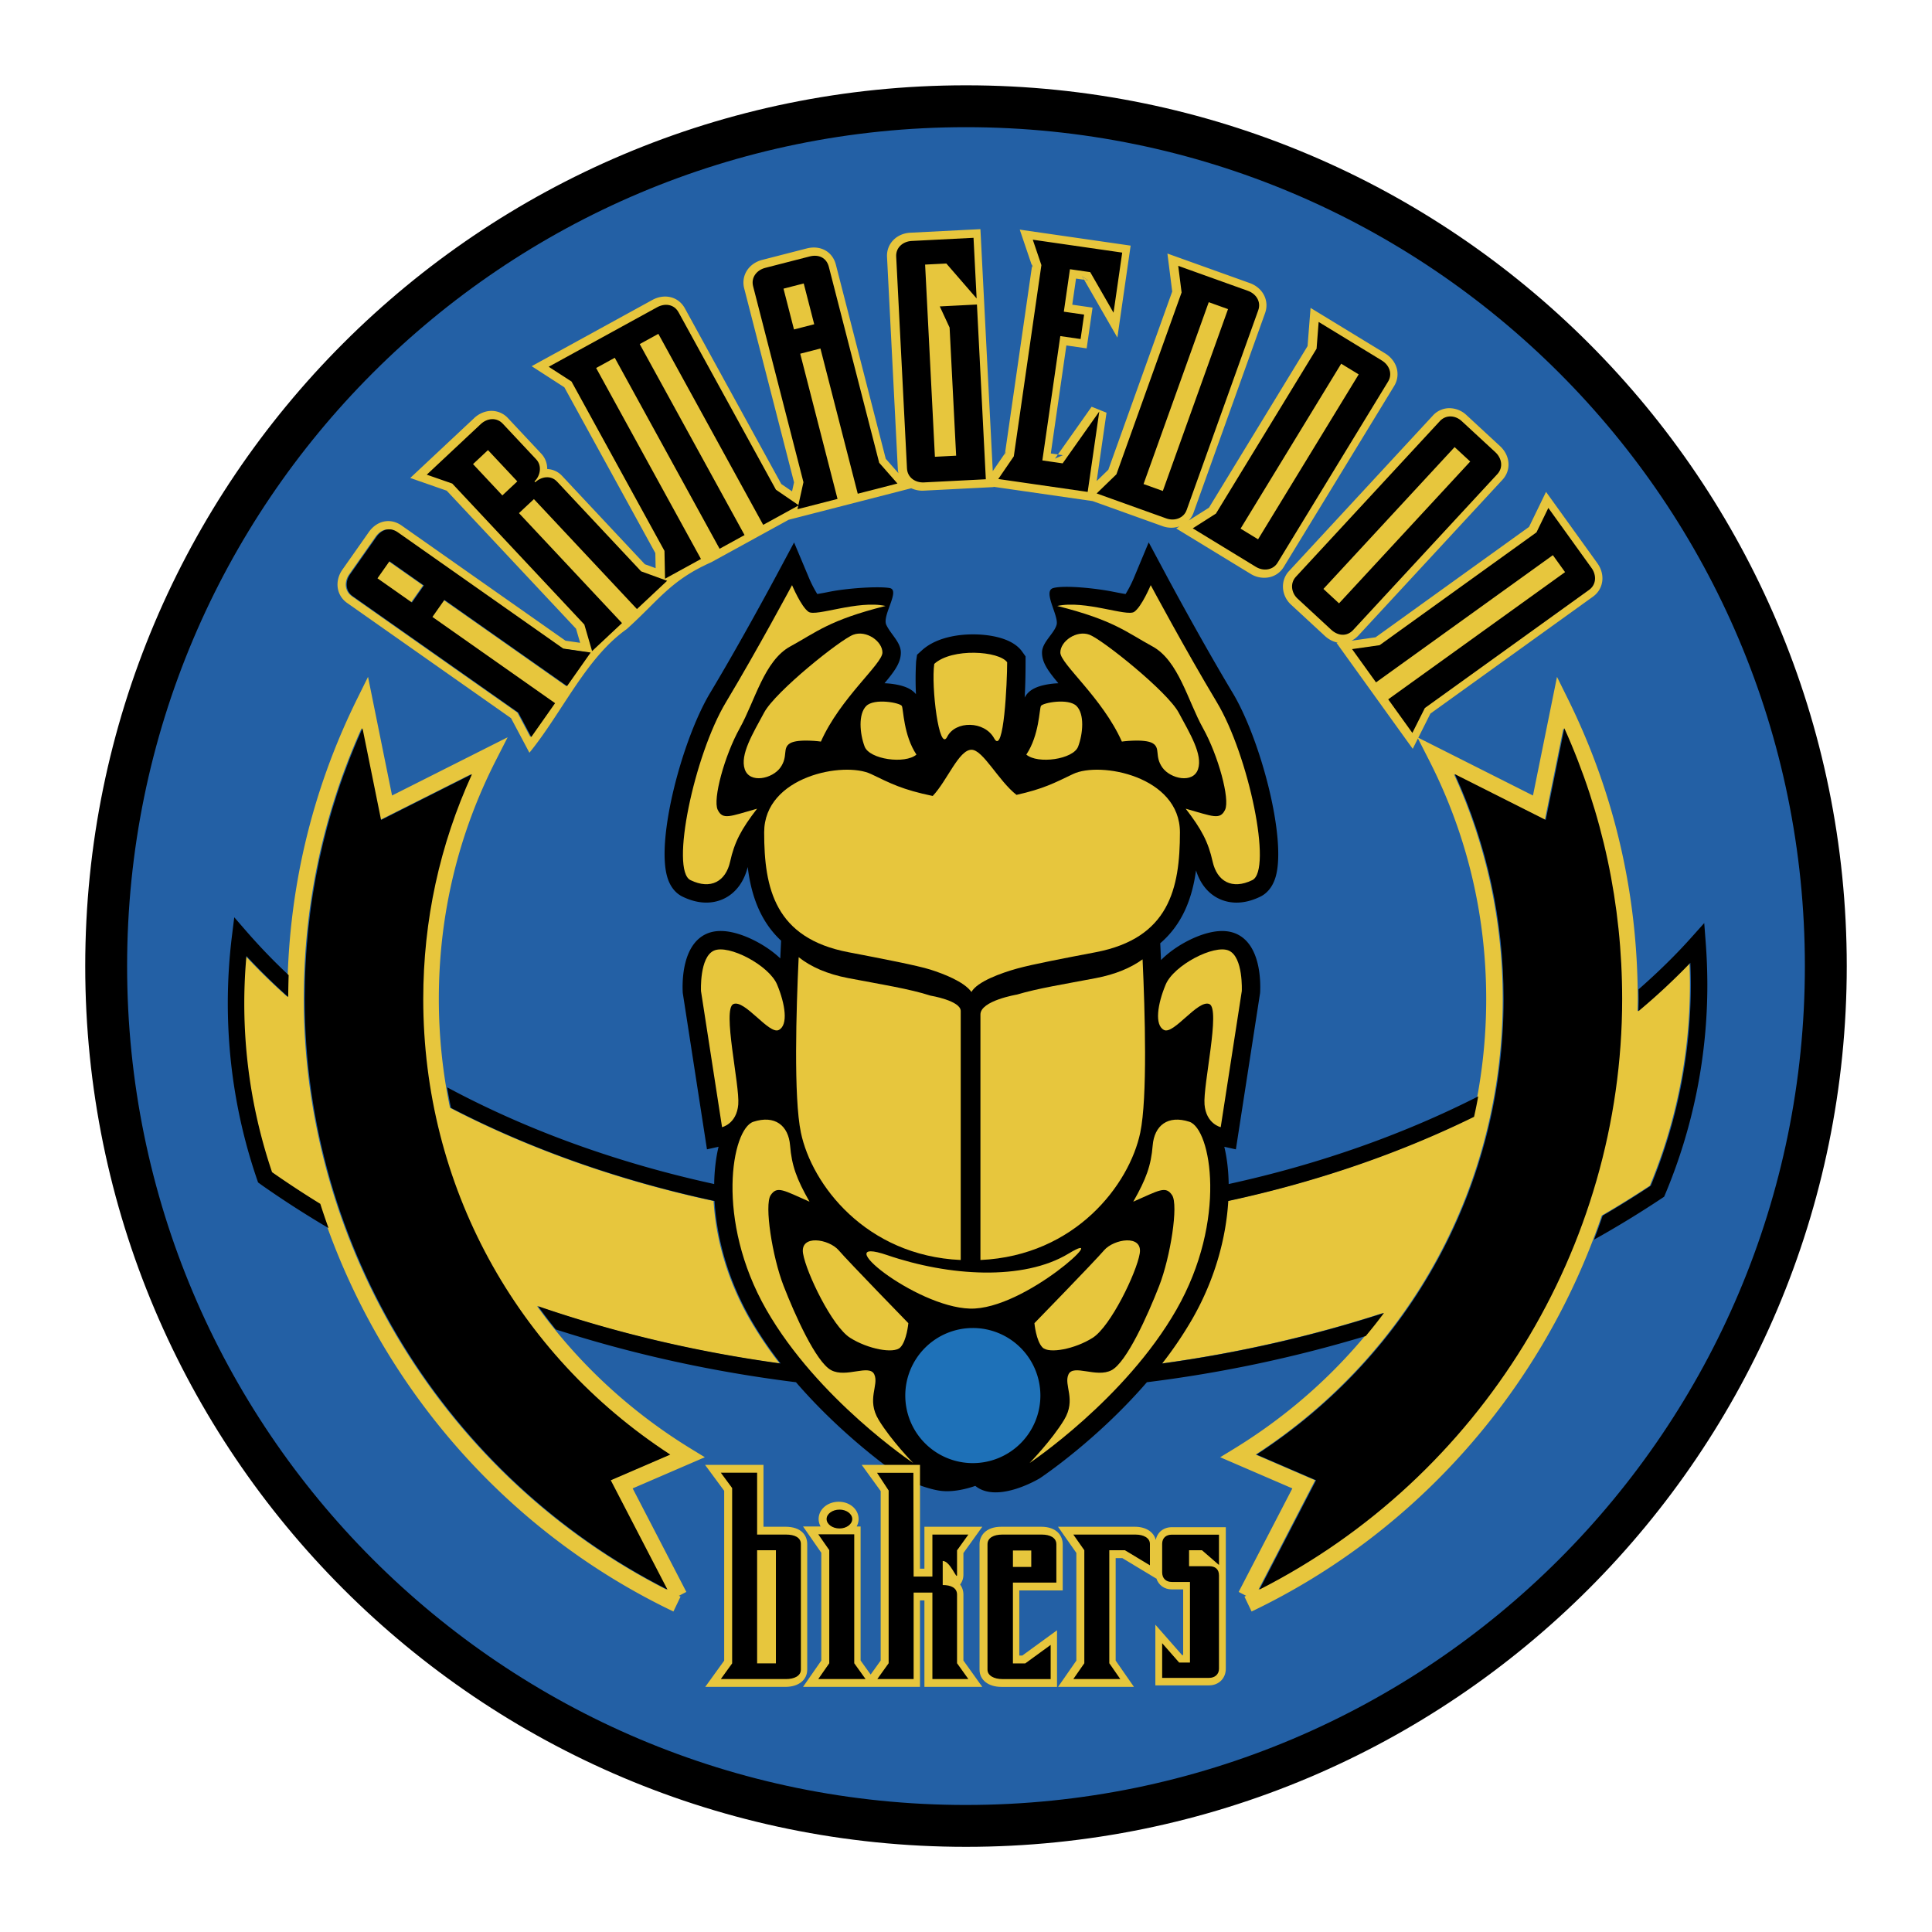 <svg xmlns="http://www.w3.org/2000/svg" width="2500" height="2500" viewBox="0 0 192.756 192.741"><path fill="#fff" d="M0 192.741h192.756V0H0v192.741z"/><path d="M96.378 182.163c47.378 0 85.786-38.408 85.786-85.785s-38.408-85.785-85.786-85.785c-47.377 0-85.785 38.408-85.785 85.785s38.408 85.785 85.785 85.785z" fill-rule="evenodd" clip-rule="evenodd" fill="#2360a5"/><path d="M96.378 180.074c23.112 0 44.036-9.369 59.183-24.515 15.145-15.145 24.512-36.067 24.512-59.178v-.006c0-23.111-9.367-44.035-24.514-59.18-15.145-15.145-36.068-24.513-59.177-24.514h-.005c-23.111.001-44.035 9.369-59.18 24.515-15.146 15.146-24.514 36.069-24.515 59.178v.006c0 23.111 9.369 44.035 24.514 59.181 15.145 15.145 36.068 24.513 59.178 24.514h.004v-.001zm.001 4.178h-.005c-24.263-.001-46.23-9.837-62.132-25.737-15.9-15.901-25.737-37.871-25.738-62.135v-.006c.001-24.262 9.836-46.229 25.738-62.131C50.143 18.341 72.111 8.505 96.376 8.504h.005c24.263.001 46.23 9.837 62.132 25.738 15.9 15.902 25.738 37.87 25.738 62.134v.006c0 24.264-9.838 46.23-25.738 62.131-15.902 15.902-37.868 25.739-62.134 25.739z"/><path fill-rule="evenodd" clip-rule="evenodd" fill="#e7c63d" d="M100.377 45.054l-.109.158-.028.19.137-.348zM107.967 27.555l.199.348.396.057-.595-.405zM159.367 56.182l-5.119-7.114-1.695 3.492-15.314 11.016-2.4.342c.248-.124.48-.296.686-.518L149.9 47.86c.891-.962.787-2.404-.238-3.354l-3.363-3.11a2.5 2.5 0 0 0-1.775-.678 2.235 2.235 0 0 0-1.559.727l-14.375 15.54c-.861.932-.768 2.424.211 3.328l3.363 3.111c.396.367.855.603 1.326.688l-.146.021 6.809 9.466.795 1.103.609-1.215 1.156-2.302 16.221-11.667c1.062-.768 1.25-2.201.433-3.336z"/><path d="M139.371 36.806c-.15-.624-.578-1.189-1.168-1.549l-6.305-3.846-1.143-.699-.105 1.337-.193 2.472-9.836 16.122-2.016 1.278c.201-.215.363-.472.471-.768l7.143-19.927c.441-1.234-.217-2.52-1.531-2.992l-8.215-2.945.168 1.331.311 2.459-6.373 17.779-1.164 1.128.982-6.818-1.486-.593-3.363 4.761.5.072-.791.341.291-.413-.709-.102 1.553-10.776 2.025.292.117-.815.352-2.436.117-.815-2.023-.292.375-2.605.812.117-.199-.348.596.405-.396-.057 2.125 3.699 1.188 2.068.34-2.361.865-5.997.119-.814-11.064-1.596 1.227 3.618.027-.195.035.382-.062-.187-2.697 18.692.109-.158-.137.349.027-.19-1.221 1.783-.893-17.487-.297-5.833-.043-.822-6.985.355c-1.396.072-2.399 1.113-2.332 2.422l1.077 21.141c.008.148.029.293.063.432l-1.267-1.44-4.974-19.358c-.16-.623-.513-1.111-1.02-1.411-.534-.315-1.205-.392-1.89-.216l-4.438 1.141c-1.354.347-2.128 1.567-1.803 2.837l4.975 19.358-.199.899-1.074-.734-9.616-17.521c-.301-.547-.76-.924-1.329-1.09-.618-.18-1.302-.09-1.927.253l-12.032 6.604 3.261 2.107 9.077 16.538.03 1.506-1.074-.39-8.254-8.809a2.134 2.134 0 0 0-1.492-.691 2.181 2.181 0 0 0-.58-1.52l-3.34-3.565a2.229 2.229 0 0 0-1.556-.715c-.642-.021-1.3.239-1.805.713l-5.389 5.049-.993.93 3.637 1.268 12.906 13.773.408 1.404-1.462-.21-16.351-11.491c-.527-.37-1.112-.512-1.692-.411-.611.107-1.171.484-1.578 1.063l-2.635 3.748c-.803 1.143-.601 2.574.473 3.328l16.351 11.494 1.203 2.264.629 1.184c3.287-4.036 5.641-9.466 9.708-12.335 3.216-2.897 4.368-4.863 8.434-6.67l7.725-4.24 12.229-3.143c.375.17.793.261 1.228.239l6.988-.356-.004-.029.264.038 9.613 1.387.039.013 6.949 2.492a2.537 2.537 0 0 0 1.693.016l-.334.212 7.432 4.535a2.55 2.55 0 0 0 1.91.32 2.224 2.224 0 0 0 1.381-1.006l11.025-18.07a2.233 2.233 0 0 0 .272-1.691zM56.487 68.443L44.25 59.841l-1.198 1.704 12.237 8.603-2.373 3.375-1.296-2.437-16.512-11.607c-.743-.523-.772-1.469-.271-2.181l2.634-3.749c.522-.743 1.349-.996 2.123-.452l16.512 11.607 2.733.393-2.352 3.346z" fill-rule="evenodd" clip-rule="evenodd" fill="#e7c63d"/><path fill-rule="evenodd" clip-rule="evenodd" fill="#e7c63d" d="M38.767 55.987l3.438 2.417-1.198 1.704-3.438-2.417 1.198-1.704zM51.519 48.021l-1.491 1.398-2.926-3.123 1.492-1.397 2.925 3.122zm14.949 9.917l-2.595-.942-8.389-8.954c-.621-.663-1.564-.506-2.172.064l-.078-.083c.581-.544.774-1.556.179-2.191l-3.34-3.565c-.622-.663-1.563-.56-2.199.036l-5.388 5.049 2.543.886 13.179 14.065.771 2.65 2.984-2.796-10.279-10.97 1.493-1.398L63.456 60.76l3.012-2.822zM76.05 52.356L65.592 33.301l-1.86 1.021 10.459 19.054-2.49 1.367-10.458-19.055-1.859 1.02 10.459 19.055-3.586 1.968-.056-2.777-9.273-16.897-2.277-1.472 10.822-5.94c.763-.419 1.682-.319 2.138.511l9.712 17.694 2.279 1.557-3.552 1.949z"/><path d="M81.141 32.344l-2.017.519-1.046-4.071 2.017-.519 1.046 4.071zm8.306 15.89l-1.823-2.073-5.023-19.549c-.236-.917-1.028-1.261-1.908-1.035l-4.438 1.141c-.845.217-1.437.955-1.209 1.836l5.022 19.548-.598 2.695 3.998-1.027-3.723-14.487 2.017-.519 3.723 14.487 3.962-1.017zM92.1 48.123c-.87.044-1.656-.484-1.702-1.392L89.321 25.59c-.046-.907.683-1.513 1.551-1.557l6.165-.314.309 6.051-3.022-3.486-2.118.107.976 19.174 2.118-.108-.651-12.782-.98-2.111 3.708-.189.887 17.434-6.164.314zM99.506 47.783l1.551-2.263 2.752-19.078-.86-2.534 8.92 1.287-.865 5.997-2.322-4.047-2.026-.292-.609 4.236 2.021.292-.349 2.436-2.026-.292-1.789 12.405 2.024.292 3.654-5.173-1.156 8.021-8.92-1.287zM115.924 48.976l-1.926-.69 6.506-18.144 1.924.69-6.504 18.144zm2.377 1.898l7.143-19.926c.307-.856-.215-1.646-1.035-1.94l-6.949-2.492.334 2.655-6.504 18.144-1.971 1.908 6.951 2.493c.82.293 1.738-.022 2.031-.842zM125.426 53.799l-1.746-1.066 10.039-16.453 1.746 1.065-10.039 16.454zm1.943 2.339l11.025-18.07c.473-.776.123-1.655-.621-2.109l-6.303-3.846-.207 2.668-10.041 16.453-2.316 1.47 6.305 3.846c.742.454 1.705.331 2.158-.412zM133.504 60.189l-1.559-1.44L145.033 44.6l1.559 1.44-13.088 14.149zm1.416 2.652L149.293 47.3c.617-.667.447-1.598-.191-2.189L145.736 42c-.611-.566-1.553-.663-2.17.004l-14.373 15.539c-.592.64-.447 1.599.164 2.165l3.363 3.111c.669.617 1.555.717 2.2.022zM138.408 69.765l17.646-12.692-1.217-1.691-17.646 12.692-2.387-3.32 2.75-.392 15.648-11.255 1.184-2.438 4.311 5.994c.51.708.49 1.654-.248 2.184l-16.385 11.786-1.246 2.483-2.41-3.351zM53.58 130.301c7.645 2.636 15.754 4.564 24.205 5.727a38.69 38.69 0 0 1-3.011-4.458c-2.308-4.034-3.37-8.188-3.581-11.755-9.5-2.042-18.401-5.201-26.296-9.296a53.332 53.332 0 0 1-1.115-10.85c0-8.409 1.925-16.442 5.722-23.877l1.145-2.243-11.535 5.811-1.919-9.479-.477-2.358-1.067 2.156c-4.604 9.302-6.952 19.314-6.986 29.762a62.793 62.793 0 0 1-4.17-4.072 53.116 53.116 0 0 0-.213 4.711c0 5.77.934 11.44 2.769 16.86l.012.009a99.327 99.327 0 0 0 4.8 3.143c5.608 17.555 18.261 32.521 35.325 40.68l.711-1.485c-.056-.026-.109-.056-.165-.082l.743-.386-5.356-10.329 7.201-3.109-1.355-.827c-6.162-3.77-11.348-8.631-15.387-14.253zm8.077 17.028l-.811.35.407.785 5.249 10.123c-22.036-11.193-36.194-34.142-36.194-58.918 0-9.441 1.943-18.518 5.768-27.02l1.639 8.095.214 1.057.963-.486L47 77.232c-3.218 7.049-4.865 14.582-4.865 22.437 0 18.516 9.185 35.387 24.646 45.448l-5.124 2.212zM168.602 98.177c0-.69-.018-1.401-.047-2.124a64.803 64.803 0 0 1-5.178 4.837c.006-.407.021-.813.021-1.221 0-10.53-2.352-20.619-6.99-29.989l-1.066-2.156-.477 2.358-1.92 9.479-11.535-5.812 1.145 2.243c3.799 7.435 5.723 15.468 5.723 23.877 0 4.016-.445 7.952-1.305 11.752-7.451 3.655-15.734 6.503-24.52 8.394-.211 3.566-1.273 7.721-3.582 11.755a38.308 38.308 0 0 1-3.014 4.463c7.676-1.059 15.086-2.757 22.129-5.044-3.965 5.332-8.982 9.95-14.893 13.565l-1.355.827 7.201 3.109-5.357 10.329.744.386c-.057.026-.109.056-.166.082l.711 1.485c16.682-7.978 29.15-22.456 34.941-39.503a99.177 99.177 0 0 0 4.793-2.976 52.215 52.215 0 0 0 3.997-20.116zm-43.043 60.41l5.248-10.123.408-.785-5.936-2.562c15.461-10.062 24.646-26.933 24.646-45.448 0-7.855-1.648-15.388-4.865-22.437l9.07 4.569.215-1.057 1.639-8.095c3.824 8.502 5.768 17.579 5.768 27.02 0 24.776-14.158 47.725-36.193 58.918z" fill-rule="evenodd" clip-rule="evenodd" fill="#e7c63d"/><path d="M42.298 58.404L41.1 60.108l-3.439-2.417 1.198-1.704 3.439 2.417zm16.633 6.693l-2.732-.393-16.512-11.607c-.775-.544-1.6-.291-2.123.452l-2.635 3.749c-.501.712-.472 1.658.271 2.181l16.512 11.607 1.295 2.437 2.374-3.375-12.238-8.603 1.198-1.704 12.237 8.602 2.353-3.346zM51.612 48.021l-1.492 1.398-2.926-3.123 1.492-1.397 2.926 3.122zm14.948 9.917l-2.595-.942-8.389-8.954c-.621-.663-1.564-.506-2.172.064l-.078-.083c.581-.544.774-1.556.179-2.191l-3.34-3.565c-.622-.663-1.563-.56-2.198.036l-5.389 5.049 2.543.886L58.3 62.304l.772 2.65 2.984-2.796-10.279-10.971 1.492-1.398L63.548 60.76l3.012-2.822zM76.143 52.356L65.684 33.301l-1.859 1.021 10.459 19.054-2.49 1.367-10.459-19.055-1.858 1.02 10.458 19.055-3.585 1.968-.056-2.777-9.274-16.897-2.277-1.472 10.822-5.94c.764-.419 1.683-.319 2.138.511l9.712 17.694 2.279 1.557-3.551 1.949z" fill-rule="evenodd" clip-rule="evenodd"/><path d="M81.234 32.344l-2.018.519-1.046-4.071 2.018-.519 1.046 4.071zm8.306 15.89l-1.823-2.073-5.024-19.549c-.235-.917-1.027-1.261-1.908-1.035l-4.438 1.141c-.843.217-1.437.955-1.209 1.836l5.022 19.548-.597 2.695 3.997-1.027-3.722-14.487 2.017-.519 3.723 14.487 3.962-1.017zM92.192 48.123c-.87.044-1.655-.484-1.702-1.392L89.413 25.59c-.046-.907.682-1.513 1.552-1.557l6.164-.314.309 6.051-3.021-3.486-2.118.107.977 19.174 2.118-.108-.652-12.782-.979-2.111 3.707-.189.887 17.434-6.165.314zM99.598 47.783l1.55-2.263 2.752-19.078-.859-2.534 8.922 1.287-.865 5.997-2.325-4.047-2.023-.292-.611 4.236 2.023.292-.351 2.436-2.024-.292-1.791 12.405 2.025.292 3.655-5.173-1.158 8.021-8.92-1.287zM116.016 48.976l-1.924-.69 6.504-18.144 1.924.69-6.504 18.144zm2.377 1.898l7.143-19.926c.307-.856-.215-1.646-1.033-1.94l-6.951-2.492.336 2.655-6.504 18.144-1.971 1.908 6.949 2.493c.82.293 1.738-.022 2.031-.842zM125.518 53.799l-1.746-1.066 10.039-16.453 1.746 1.065-10.039 16.454zm1.945 2.339l11.023-18.07c.475-.776.123-1.655-.619-2.109l-6.305-3.846-.207 2.668-10.041 16.453-2.314 1.47 6.303 3.846c.744.454 1.705.331 2.16-.412zM133.596 60.189l-1.557-1.44L145.127 44.6l1.557 1.44-13.088 14.149zm1.416 2.652L149.387 47.3c.617-.667.447-1.598-.193-2.189L145.828 42c-.609-.566-1.553-.663-2.17.004l-14.373 15.539c-.592.64-.447 1.599.164 2.165l3.363 3.111c.668.617 1.557.717 2.2.022zM138.502 69.765l17.645-12.692-1.217-1.691-17.645 12.692-2.389-3.32 2.75-.392 15.648-11.255 1.184-2.438 4.312 5.994c.508.708.488 1.654-.248 2.184l-16.385 11.786-1.246 2.483-2.409-3.351zM30.401 99.669c0-9.441 1.942-18.518 5.767-27.02l1.853 9.152 9.071-4.569c-3.218 7.049-4.864 14.582-4.864 22.437 0 18.516 9.184 35.387 24.646 45.448l-5.936 2.562 5.656 10.908c-22.035-11.193-36.193-34.142-36.193-58.918zM125.65 158.587l5.248-10.123.408-.785-5.936-2.562c15.463-10.062 24.646-26.933 24.646-45.448 0-7.855-1.646-15.388-4.865-22.437l9.07 4.569 1.854-9.152c3.824 8.502 5.768 17.579 5.768 27.02.001 24.776-14.157 47.725-36.193 58.918z" fill-rule="evenodd" clip-rule="evenodd"/><path d="M27.156 116.95l-.013-.009a52.49 52.49 0 0 1-2.556-21.571 62.816 62.816 0 0 0 4.17 4.093c.002-.729.018-1.456.042-2.181a59.725 59.725 0 0 1-4.216-4.375l-1.211-1.396-.228 1.835a55.074 55.074 0 0 0-.416 6.735c0 6.038.987 11.973 2.936 17.638l.085.247.218.157.104.076.138.099a100.046 100.046 0 0 0 6.57 4.221 68.067 68.067 0 0 1-.822-2.418 98.487 98.487 0 0 1-4.801-3.151zM170.178 94.015l-.146-1.928-1.289 1.441c-1.611 1.804-3.383 3.523-5.266 5.176.004.322.014.642.014.965 0 .404-.014.807-.021 1.209a64.848 64.848 0 0 0 5.178-4.825 52.241 52.241 0 0 1-3.949 22.241 99.252 99.252 0 0 1-4.797 2.985c-.271.803-.561 1.6-.863 2.391a101.856 101.856 0 0 0 6.787-4.143l.205-.138.098-.228a53.912 53.912 0 0 0 4.213-20.985 57.11 57.11 0 0 0-.164-4.161zM97.305 148.237c2.209 1.815 6.432-.754 6.432-.754.305-.202 5.756-3.874 10.688-9.586a131.559 131.559 0 0 0 21.838-4.61 51.864 51.864 0 0 0 1.816-2.298c-7.041 2.286-14.453 3.984-22.129 5.043a38.615 38.615 0 0 0 3.016-4.463c2.309-4.034 3.369-8.188 3.58-11.755 8.787-1.891 17.068-4.74 24.52-8.396.154-.675.289-1.354.416-2.039-7.512 3.817-15.932 6.788-24.896 8.745-.023-1.372-.176-2.63-.438-3.717l1.156.257.299-1.933 2.102-13.576.014-.096.006-.098c.051-1.09.033-4.729-2.379-5.802-1.008-.448-2.318-.356-3.896.271-1.158.462-2.564 1.284-3.615 2.348-.004-.052-.006-.105-.008-.156l-.07-1.52c2.229-1.91 3.191-4.511 3.572-7.272.402 1.306 1.193 2.299 2.268 2.818.855.413 2.271.715 4.148-.197.5-.243 1.168-.778 1.518-1.948 1.131-3.806-1.496-13.747-4.281-18.389-3.111-5.181-6.52-11.543-6.553-11.606l-1.822-3.403-1.486 3.562a11.826 11.826 0 0 1-.82 1.592c-.359-.054-.85-.152-1.246-.23-1.787-.356-4.859-.665-5.963-.368-1.104.296.568 2.776.326 3.664-.244.888-1.455 1.741-1.455 2.774 0 .985.576 1.805 1.631 3.063a8.012 8.012 0 0 0-.99.097c-1.273.206-2.006.618-2.373 1.332.057-.999.09-2.16.09-3.522v-.589l-.342-.479c-.805-1.127-2.457-1.522-3.699-1.655-1.999-.213-4.702.076-6.297 1.526l-.488.444-.093.653a30.714 30.714 0 0 0-.016 3.283c-.413-.509-1.093-.824-2.149-.995a8.012 8.012 0 0 0-.99-.097c1.054-1.258 1.63-2.078 1.63-3.063 0-1.033-1.022-1.831-1.455-2.774-.431-.943 1.459-3.477.325-3.664-1.134-.188-4.175.012-5.961.368a30.59 30.59 0 0 1-1.247.23 11.612 11.612 0 0 1-.823-1.596l-1.49-3.548-1.816 3.393c-.034.063-3.44 6.425-6.552 11.606-2.787 4.642-5.414 14.583-4.282 18.389.348 1.17 1.017 1.705 1.517 1.948 1.877.912 3.292.61 4.149.197 1.164-.563 1.995-1.681 2.357-3.154.336 2.764 1.221 5.389 3.333 7.353l-.074 1.558-.009.21c-1.031-.985-2.36-1.745-3.46-2.185-1.577-.626-2.889-.719-3.896-.271-2.412 1.073-2.431 4.712-2.379 5.802l.005.098.015.096 2.101 13.576.299 1.933 1.156-.257c-.261 1.088-.413 2.346-.436 3.719-9.672-2.111-18.71-5.387-26.643-9.649.115.688.246 1.373.387 2.053 7.893 4.093 16.798 7.244 26.293 9.285.211 3.566 1.273 7.721 3.582 11.755a38.429 38.429 0 0 0 3.01 4.458c-8.446-1.162-16.557-3.083-24.197-5.714a51.224 51.224 0 0 0 1.768 2.32c7.597 2.45 15.621 4.227 23.961 5.266 4.93 5.711 10.382 9.382 10.686 9.584 0 0 2.062 1.015 3.698 1.243 1.629.231 3.506-.488 3.506-.488z" fill-rule="evenodd" clip-rule="evenodd"/><path d="M80.767 119.885c-1.293-2.263-1.778-3.609-1.939-5.603-.162-1.993-1.509-3.071-3.664-2.37-2.155.7-3.824 9.804 1.293 18.747 5.118 8.942 14.653 15.299 14.653 15.299s-2.208-2.262-3.447-4.309c-1.239-2.048.053-3.448-.432-4.525-.484-1.078-2.801.377-4.309-.431-1.509-.809-3.609-5.495-4.741-8.404-1.131-2.909-1.939-8.081-1.293-9.051.647-.969 1.293-.485 3.879.647zM75.534 80.676c-1.591 2.063-2.257 3.331-2.69 5.283-.434 1.952-1.916 2.834-3.954 1.844-2.038-.989.363-12.462 3.535-17.745 3.17-5.283 6.597-11.685 6.597-11.685s.906 2.157 1.649 2.663c.743.506 4.916-1.195 7.678-.587-5.643 1.417-6.893 2.616-9.5 4.036-2.606 1.421-3.522 5.432-5.043 8.158s-2.709 7.09-2.202 8.14c.507 1.049 1.213.658 3.93-.107zM88.525 125.218c6.141 2.102 13.575 2.586 18.1-.162 4.525-2.746-4.363 5.657-9.858 5.496-5.495-.162-14.384-7.435-8.242-5.334zM77.696 102.754c.97-.485.646-2.586-.161-4.524-.808-1.94-4.849-4.042-6.303-3.395-1.455.646-1.293 4.04-1.293 4.04l2.101 13.575s1.454-.323 1.616-2.262c.162-1.939-1.616-9.535-.485-10.021 1.131-.484 3.556 3.072 4.525 2.587z" fill-rule="evenodd" clip-rule="evenodd" fill="#e7c63d"/><path d="M80.121 125.056c-.324-1.938 2.584-1.453 3.555-.322.97 1.132 6.95 7.272 6.95 7.272s-.162 1.777-.809 2.425c-.646.646-3.232.161-5.01-.971-1.778-1.131-4.363-6.464-4.686-8.404zM93.211 66.229c1.778-1.616 6.465-1.293 7.273-.161 0 1.938-.324 9.373-1.293 7.595-.971-1.777-3.879-1.777-4.688-.161-.807 1.616-1.615-5.01-1.292-7.273zM91.433 75.279c-1.292-1.939-1.292-4.525-1.454-4.848-.162-.323-2.748-.808-3.555 0-.809.808-.647 2.747-.162 4.041.485 1.292 4.04 1.777 5.171.807zM77.858 76.573c.808-1.132.162-1.94.97-2.425.807-.485 3.232-.161 3.07-.161 1.939-4.364 6.142-7.758 6.142-8.889 0-1.131-1.616-2.263-2.91-1.778-1.293.485-7.757 5.657-8.888 7.757-1.132 2.101-2.424 4.202-1.94 5.657.485 1.455 2.748.97 3.556-.161zM113.064 119.885c1.293-2.263 1.777-3.609 1.939-5.603s1.508-3.071 3.662-2.37c2.154.7 3.824 9.804-1.293 18.747-5.117 8.942-14.652 15.299-14.652 15.299s2.209-2.262 3.447-4.309c1.238-2.048-.055-3.448.432-4.525.484-1.078 2.801.377 4.309-.431 1.51-.809 3.609-5.495 4.742-8.404 1.131-2.909 1.939-8.081 1.291-9.051-.644-.969-1.291-.485-3.877.647zM118.297 80.676c1.592 2.063 2.256 3.331 2.689 5.283.436 1.952 1.918 2.834 3.955 1.844 2.039-.989-.363-12.462-3.535-17.745-3.172-5.283-6.598-11.685-6.598-11.685s-.904 2.157-1.648 2.663c-.742.506-4.916-1.195-7.678-.587 5.643 1.417 6.895 2.616 9.5 4.036 2.607 1.421 3.523 5.432 5.043 8.158 1.521 2.726 2.709 7.09 2.201 8.14-.505 1.049-1.212.658-3.929-.107zM116.135 102.754c-.969-.485-.646-2.586.162-4.524.807-1.94 4.848-4.042 6.303-3.395 1.453.646 1.293 4.04 1.293 4.04l-2.102 13.575s-1.455-.323-1.615-2.262c-.162-1.939 1.615-9.535.484-10.021-1.133-.484-3.556 3.072-4.525 2.587z" fill-rule="evenodd" clip-rule="evenodd" fill="#e7c63d"/><path d="M113.711 125.056c.322-1.938-2.586-1.453-3.557-.322-.969 1.132-6.949 7.272-6.949 7.272s.162 1.777.809 2.425c.646.646 3.232.161 5.01-.971 1.777-1.131 4.363-6.464 4.687-8.404zM102.396 75.279c1.293-1.939 1.293-4.525 1.455-4.848.162-.323 2.748-.808 3.555 0 .809.808.648 2.747.162 4.041-.484 1.292-4.041 1.777-5.172.807zM115.973 76.573c-.807-1.132-.162-1.94-.969-2.425-.809-.485-3.232-.161-3.072-.161-1.939-4.364-6.141-7.758-6.141-8.889 0-1.131 1.615-2.263 2.908-1.778 1.293.485 7.758 5.657 8.891 7.757 1.131 2.101 2.424 4.202 1.938 5.657-.485 1.455-2.747.97-3.555-.161zM92.837 99.327c-2.096-.679-4.901-1.116-8.191-1.745-2.155-.412-3.757-1.138-4.962-2.091-.245 5.198-.515 13.964.221 17.498 1.077 5.172 6.464 12.283 15.946 12.714v-6.343-18.498c0-1.037-3.014-1.535-3.014-1.535zM101.465 99.22c2.057-.619 4.738-1.041 7.854-1.638 1.988-.38 3.504-1.029 4.676-1.875.242 5.22.496 13.795-.23 17.282-1.078 5.172-6.465 12.283-15.947 12.714v-6.343-18.152c0-1.382 3.647-1.988 3.647-1.988z" fill-rule="evenodd" clip-rule="evenodd" fill="#e7c63d"/><path d="M96.921 98.961c.577-1.038 2.979-1.897 4.543-2.332 1.564-.434 4.74-1.038 7.854-1.633 7.326-1.4 8.404-6.357 8.404-11.959 0-5.603-7.973-7.111-10.666-5.818-1.865.896-2.965 1.481-5.641 2.078-1.793-1.398-3.342-4.502-4.488-4.502-1.269 0-2.416 3.077-3.869 4.612-3.056-.637-4.172-1.238-6.151-2.188-2.694-1.292-10.666.215-10.666 5.818 0 5.602 1.077 10.559 8.404 11.959 3.286.629 6.903 1.327 8.191 1.738 1.29.412 3.336 1.189 4.085 2.227z" fill-rule="evenodd" clip-rule="evenodd" fill="#e7c63d"/><path d="M97.061 145.968a6.74 6.74 0 1 0-6.741-6.738 6.74 6.74 0 0 0 6.741 6.738z" fill-rule="evenodd" clip-rule="evenodd" fill="#1e71b8"/><path d="M116.912 152.361c-.83 0-1.443.507-1.602 1.271-.197-.801-.986-1.315-2.09-1.315h-7.662l1.83 2.61v10.744l-1.824 2.622h7.57l-1.824-2.622v-10.227h.662l3.391 2.045v-.04c.213.678.787 1.118 1.549 1.118h1.133v6.555h-.109l-2.666-3.036v6.054h5.361c.967 0 1.668-.699 1.668-1.662v-14.116h-5.387v-.001zM80.537 166.575v-12.539c0-.831-.571-1.72-2.176-1.72h-2.188v-6.173h-5.831l1.91 2.59v16.943l-1.891 2.618h8c1.302.001 2.176-.69 2.176-1.719z" fill-rule="evenodd" clip-rule="evenodd" fill="#e7c63d"/><path d="M96.119 165.663v-6.584c0-.347-.104-.699-.331-.998.209-.271.331-.6.331-.967v-2.173l.977-1.36.908-1.265H92.23v4.186h-.443v-10.358h-5.815l1.894 2.612v16.907l-.978 1.366-.024.032-.024-.033-.978-1.364v-13.376h-.392a1.56 1.56 0 0 0 .193-.741c0-.966-.869-1.723-1.977-1.723-1.128 0-2.011.757-2.011 1.723 0 .269.074.518.196.741h-1.753l1.823 2.623v10.759l-1.823 2.623h11.669v-8.627h.443v8.627h5.772l-1.883-2.63z" fill-rule="evenodd" clip-rule="evenodd" fill="#e7c63d"/><path d="M103.877 152.316h-3.963c-1.613 0-2.186.939-2.186 1.745v12.514c0 1.028.879 1.72 2.186 1.72h5.545v-5.65l-3.465 2.523h-.299v-6.499h4.332v-4.607c0-.806-.562-1.746-2.15-1.746z" fill-rule="evenodd" clip-rule="evenodd" fill="#e7c63d"/><path d="M77.411 165.949h-1.873v-11.287h1.873v11.287zm2.492.626v-12.539c0-.649-.631-.938-1.462-.938h-2.903v-6.173h-3.621l1.129 1.531v17.493l-1.129 1.563h6.524c.798.001 1.462-.312 1.462-.937zM83.766 152.488c-.731 0-1.296-.436-1.296-.941 0-.507.565-.94 1.296-.94.698 0 1.263.434 1.263.94s-.565.941-1.263.941zm-2.127 15.023l1.097-1.576v-11.287l-1.097-1.577h3.589v12.864l1.129 1.576h-4.718zM102.889 156.323h-1.828v-1.637h1.828v1.637zm2.504 1.564v-3.825c0-.65-.635-.964-1.436-.964h-3.965c-.834 0-1.469.313-1.469.964v12.514c0 .601.668.938 1.469.938h4.832v-3.408l-2.535 1.845h-1.229v-8.062h4.333v-.002zM112.236 154.662h-1.561v11.272l1.096 1.576h-4.684l1.096-1.576v-11.272l-1.096-1.564h6.213c.797 0 1.428.337 1.428.938v2.129l-2.492-1.503zM91.128 146.935h-3.626l1.158 1.766v17.232l-1.129 1.578h3.622v-8.625h1.872v8.625h3.588l-1.129-1.578v-6.854c0-.656-.598-.948-1.429-.948v-2.401c.764 0 1.429 1.966 1.429 1.385v-2.443l1.129-1.573h-3.588v4.187h-1.872l-.025-10.351zM120.631 167.396h-4.682v-3.462l1.697 1.933h1.078v-8.043h-1.812c-.572 0-.963-.338-.963-.967v-2.833c0-.589.391-.918.963-.918h4.707v3.026l-1.699-1.473h-1.287v1.594h2.021c.574 0 .965.29.965.918v9.307c0 .587-.437.918-.988.918z" fill-rule="evenodd" clip-rule="evenodd"/></svg>